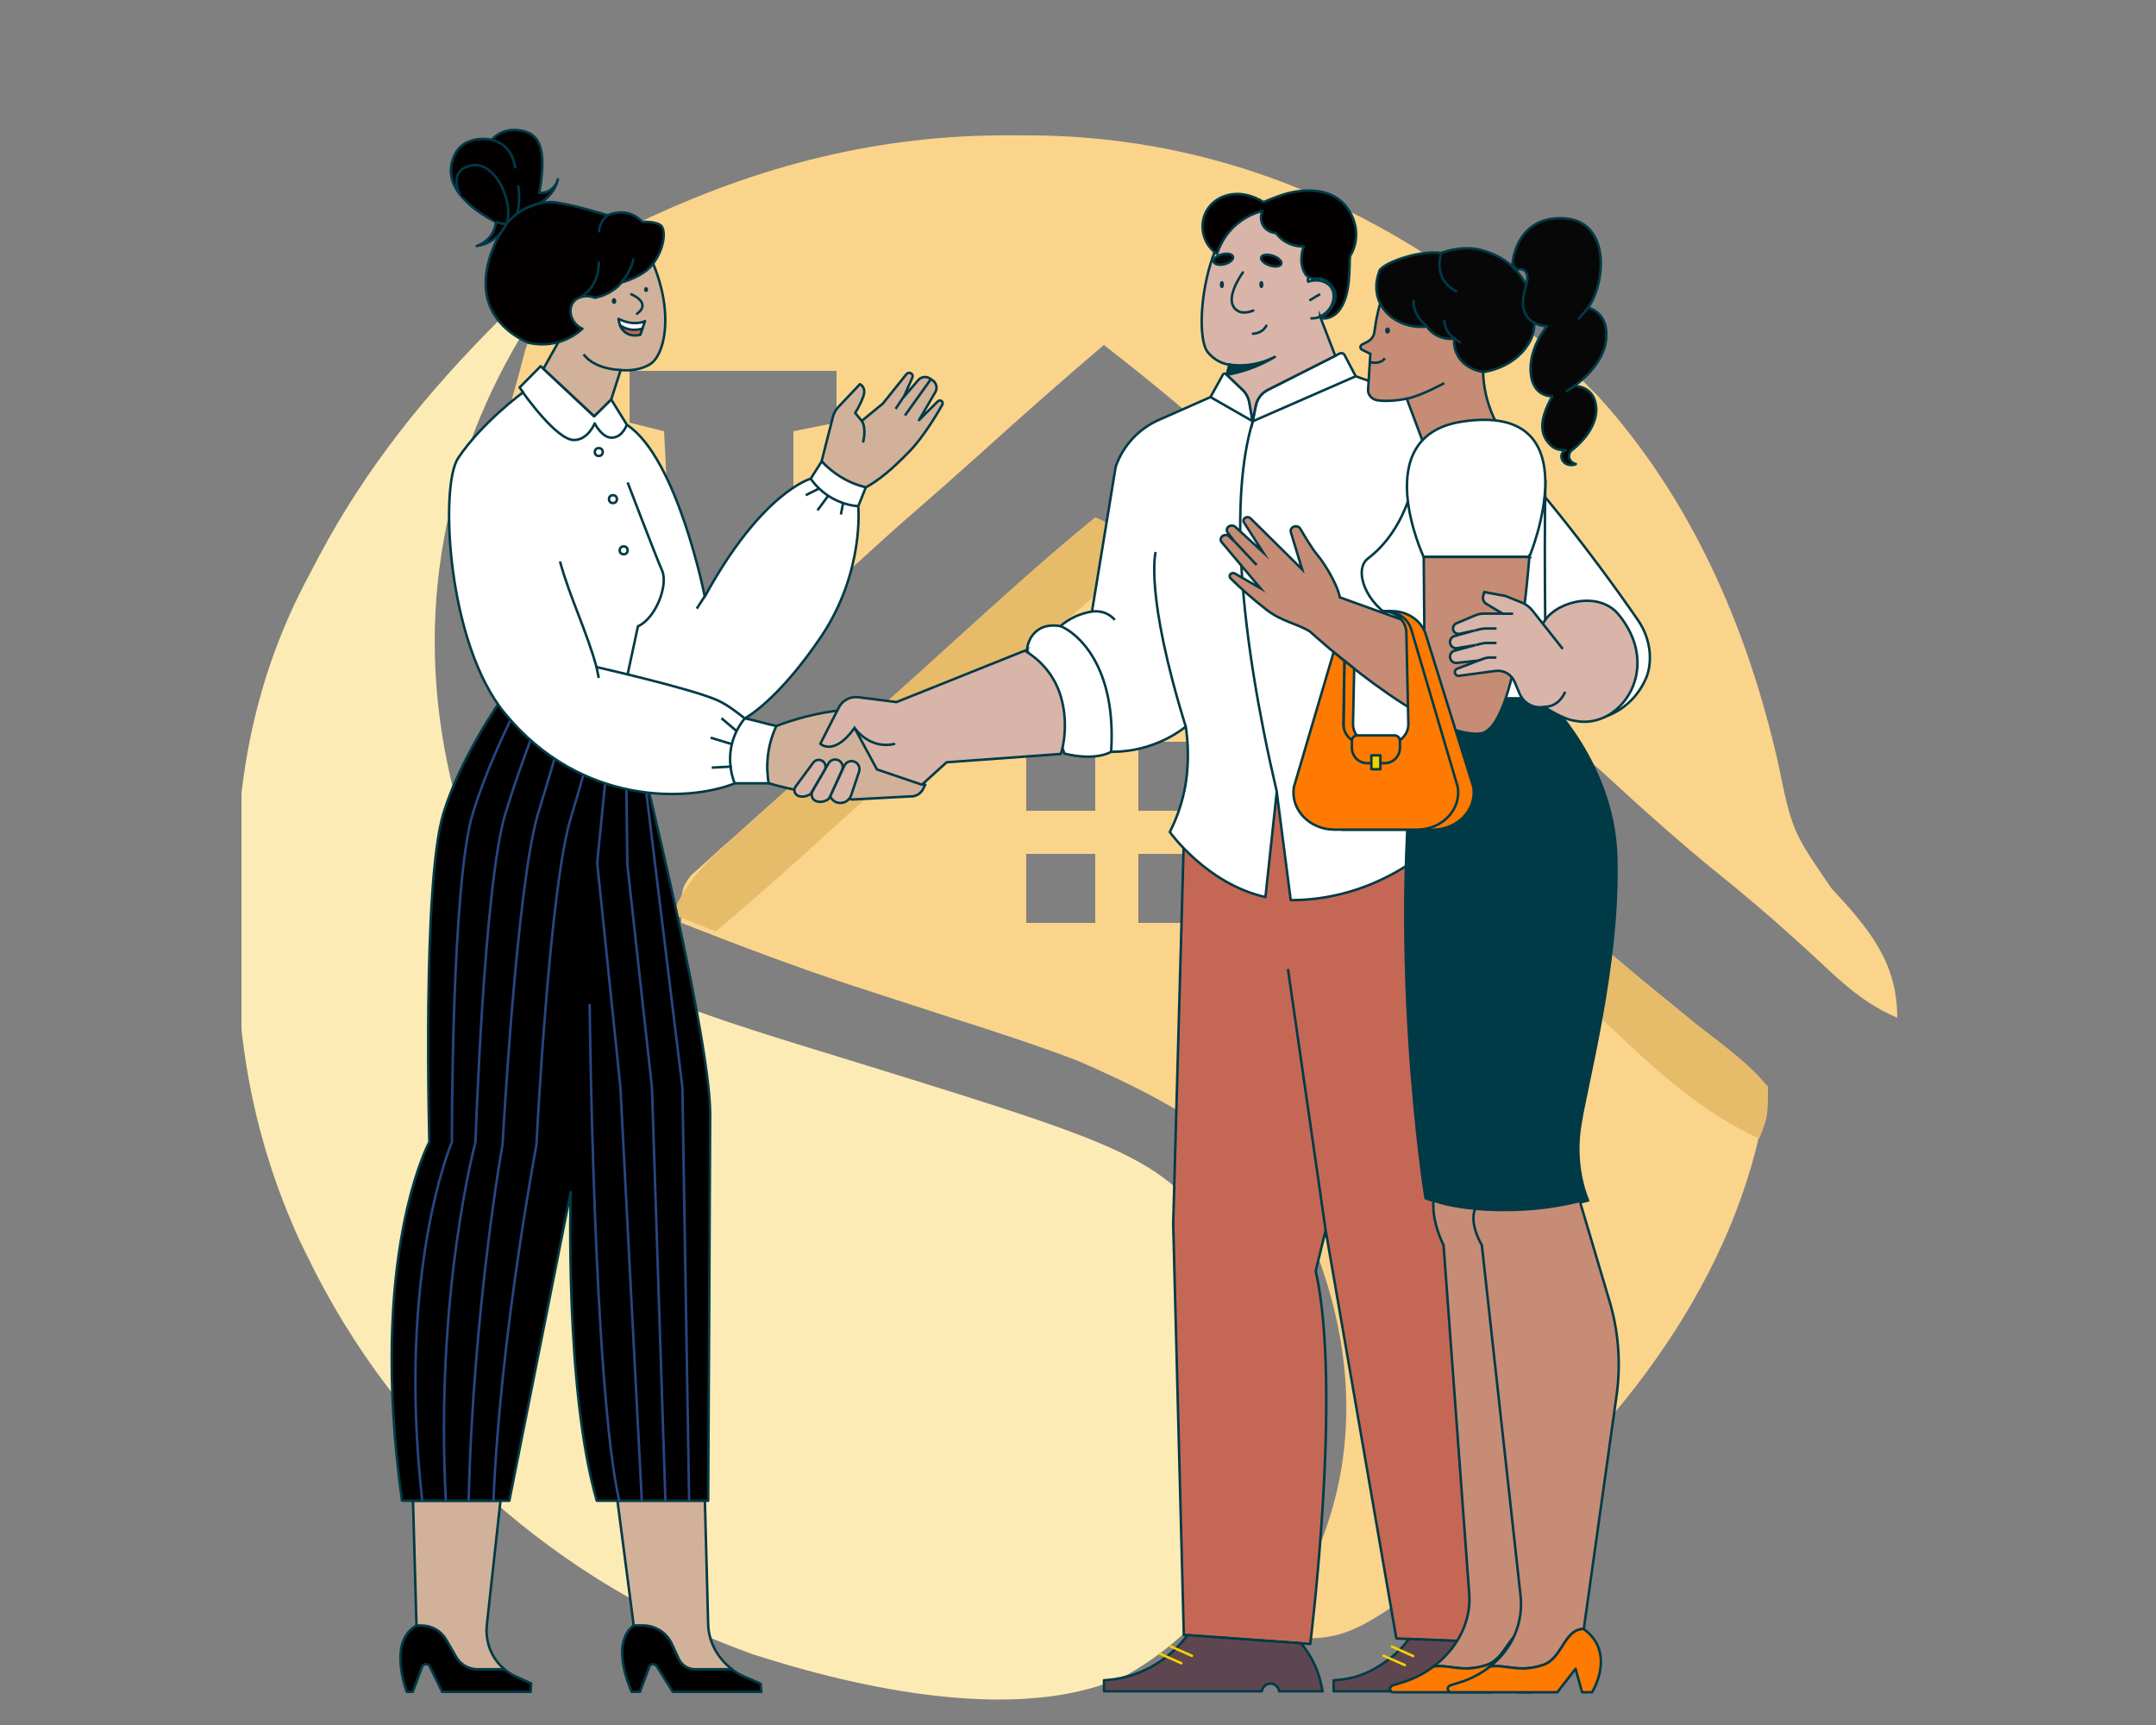 <svg xmlns="http://www.w3.org/2000/svg" id="a" x="0px" y="0px" width="250" height="200" viewBox="0 0 250 200">

<rect x="0" y="0" width="250" height="200" fill="#808080" stroke="none"/>

<svg xmlns="http://www.w3.org/2000/svg" id="b" x="28px" y="10px">
<g id="b">	
<path d="M0 0 C0.99 0.33 1.98 0.66 3 1 C2.529 1.799 2.059 2.598 1.574 3.422 C-7.704 19.789 -10.038 37.953 -4.969 56.305 C-1.432 66.144 5.341 72.419 14.625 77 C23.205 80.735 32.173 83.35 41.104 86.104 C77.418 97.334 77.418 97.334 86.668 111.566 C90.786 119.491 91.285 127.285 89.336 135.953 C86.377 145.163 81.21 152.279 72.797 157.125 C60.568 163.08 41.427 158.727 29.234 154.781 C6.745 146.733 -11.99 130.128 -22.375 108.625 C-22.685 107.991 -22.994 107.356 -23.313 106.703 C-28.55 95.172 -30.68 83.617 -30.521 71.021 C-30.5 68.999 -30.521 66.982 -30.547 64.961 C-30.575 52.469 -28.095 40.687 -22.125 29.625 C-21.775 28.956 -21.425 28.286 -21.064 27.597 C-15.457 17.037 -8.436 8.436 0 0 Z " fill="#FDEBB5" transform="translate(30,27)"/>
<path d="M0 0 C3.68 1.562 6.165 3.836 9.062 6.562 C12.775 10.015 16.548 13.319 20.5 16.5 C25.256 20.337 29.755 24.394 34.25 28.531 C36.937 30.944 39.69 33.233 42.5 35.5 C46.285 38.553 49.922 41.707 53.5 45 C58.001 49.142 62.648 53.041 67.406 56.883 C71.018 59.831 74.519 62.898 78 66 C75.441 86.151 62.243 104.179 47 117 C29.876 130 29.876 130 22 130 C23.179 126.265 24.548 122.67 26.062 119.062 C30.355 108.388 29.887 97.207 26.105 86.457 C20.716 74.173 9.811 68.134 -2 63 C-6.906 61.136 -11.871 59.517 -16.875 57.938 C-19.502 57.09 -22.126 56.234 -24.75 55.379 C-25.995 54.974 -27.24 54.57 -28.523 54.153 C-35.094 51.974 -41.558 49.532 -48 47 C-48 43 -48 43 -46.842 41.464 C-46.306 40.984 -45.771 40.505 -45.219 40.012 C-44.628 39.474 -44.037 38.936 -43.429 38.382 C-42.792 37.823 -42.156 37.264 -41.5 36.688 C-40.856 36.106 -40.212 35.525 -39.548 34.927 C-37.709 33.273 -35.857 31.634 -34 30 C-33.221 29.31 -32.443 28.621 -31.641 27.91 C-30.403 26.823 -29.161 25.741 -27.914 24.664 C-22.993 20.386 -18.184 15.978 -13.352 11.602 C-8.971 7.642 -4.576 3.733 0 0 Z M-8 26 C-8 28.64 -8 31.28 -8 34 C-5.36 34 -2.72 34 0 34 C0 31.36 0 28.72 0 26 C-2.64 26 -5.28 26 -8 26 Z M5 26 C5 28.64 5 31.28 5 34 C7.64 34 10.28 34 13 34 C13 31.36 13 28.72 13 26 C10.36 26 7.72 26 5 26 Z M-8 39 C-8 41.64 -8 44.28 -8 47 C-5.36 47 -2.72 47 0 47 C0 44.36 0 41.72 0 39 C-2.64 39 -5.28 39 -8 39 Z M5 39 C5 41.64 5 44.28 5 47 C7.64 47 10.28 47 13 47 C13 44.36 13 41.72 13 39 C10.36 39 7.72 39 5 39 Z " fill="#FAD48B" transform="translate(99,50)"/>
<path d="M0 0 C1.004 0.005 2.008 0.01 3.042 0.015 C28.751 0.419 50.308 12.158 68.016 30.266 C78.823 42.164 85.287 57.085 88.828 72.586 C90.501 80.67 90.501 80.67 95.062 87.312 C99.319 91.898 102.688 95.804 102.688 102.312 C99.008 100.75 96.522 98.477 93.625 95.75 C89.913 92.298 86.139 88.993 82.188 85.812 C77.43 81.974 72.93 77.916 68.434 73.777 C65.769 71.385 63.039 69.12 60.25 66.875 C55.715 63.217 51.432 59.366 47.17 55.401 C43.061 51.6 38.768 48.072 34.406 44.562 C31.561 42.208 28.841 39.752 26.125 37.25 C21.167 32.685 16.009 28.445 10.688 24.312 C5.767 28.484 0.955 32.759 -3.832 37.082 C-6.652 39.618 -9.497 42.123 -12.363 44.605 C-13.751 45.82 -15.121 47.054 -16.48 48.301 C-17.188 48.944 -17.896 49.587 -18.625 50.25 C-19.261 50.837 -19.896 51.423 -20.551 52.027 C-22.312 53.312 -22.312 53.312 -25.312 53.312 C-25.312 47.042 -25.312 40.773 -25.312 34.312 C-22.837 33.818 -22.837 33.818 -20.312 33.312 C-20.312 31.332 -20.312 29.352 -20.312 27.312 C-28.233 27.312 -36.153 27.312 -44.312 27.312 C-44.312 29.293 -44.312 31.273 -44.312 33.312 C-42.992 33.642 -41.672 33.972 -40.312 34.312 C-40.038 39.113 -39.84 43.91 -39.708 48.717 C-39.653 50.347 -39.579 51.976 -39.483 53.604 C-38.664 67.882 -38.664 67.882 -42.81 72.677 C-45.416 75.218 -48.261 77.327 -51.312 79.312 C-54.312 78.312 -54.312 78.312 -55.629 76.344 C-63.535 60.283 -62.176 45.107 -57.312 28.312 C-57.008 27.169 -56.704 26.026 -56.391 24.848 C-53.898 17.244 -50.085 13.855 -43.117 10.062 C-29.31 3.483 -15.336 -0.09 0 0 Z " fill="#FAD48B" transform="translate(89.312,5.688)"/>
<path d="M0 0 C3.68 1.562 6.165 3.836 9.062 6.562 C12.775 10.015 16.548 13.319 20.5 16.5 C25.256 20.337 29.755 24.394 34.25 28.531 C36.937 30.944 39.69 33.233 42.5 35.5 C46.285 38.553 49.922 41.707 53.5 45 C57.142 48.351 60.846 51.567 64.688 54.688 C65.583 55.42 66.479 56.152 67.402 56.906 C69.085 58.262 70.785 59.597 72.504 60.906 C74.538 62.519 76.367 63.982 78 66 C78 69.438 78 69.438 77 72 C68.4 68.158 61.332 60.46 54.485 54.09 C50.374 50.287 46.078 46.758 41.715 43.246 C37.934 40.118 34.355 36.787 30.746 33.465 C27.217 30.297 23.536 27.344 19.84 24.375 C16.134 21.276 12.615 17.992 9.147 14.629 C6.276 11.913 3.775 10.201 0 9 C-5.239 13.551 -10.415 18.167 -15.566 22.816 C-17.675 24.708 -19.799 26.579 -21.938 28.438 C-25.188 31.267 -28.379 34.157 -31.562 37.062 C-35.646 40.788 -39.777 44.434 -44 48 C-45.65 47.34 -47.3 46.68 -49 46 C-47.395 41.744 -44.178 39.141 -40.875 36.188 C-40.287 35.653 -39.699 35.119 -39.093 34.569 C-35.414 31.238 -31.701 27.947 -27.949 24.699 C-23.022 20.404 -18.197 15.989 -13.352 11.602 C-8.971 7.642 -4.576 3.733 0 0 Z " fill="#E6BC6B" transform="translate(99,50)"/>
</g>
</svg>
<svg xmlns="http://www.w3.org/2000/svg" id="d" x="0px" y="-30px" width="300" height="230" viewBox="0 0 250 200">	
<g id="d">
<path d="M48.12,195.82l-.04.84h-8.93l-1.25-2.56c-.15-.31-.6-.3-.77.03l-.95,2.53h-.6s-1.96-5.08.99-6.69h.49c1.04,0,1.98.53,2.49,1.41l1.04,1.79c.44.76,1.25,1.21,2.15,1.21h2.68c.34.28.72.53,1.14.72l1.57.72Z" fill="#000" stroke="#003a47" stroke-linejoin="round" stroke-width=".25">
</path>
<path d="M45.41,194.38h-2.68c-.9,0-1.71-.46-2.15-1.21l-1.04-1.79c-.51-.88-1.45-1.41-2.49-1.41h-.49l-.35-12.59h8.82l-1.37,12.49c-.2,1.76.48,3.43,1.76,4.5Z" fill="#d1b199" stroke="#003a47" stroke-linejoin="round" stroke-width=".25">
</path>
<path d="M71.34,196.66h-8.93l-1.61-2.56c-.2-.31-.65-.3-.77.03l-.94,2.53h-.83s-2.28-4.83.2-6.69h.92c1.26,0,2.4.73,2.93,1.87l.7,1.51c.3.63.93,1.04,1.63,1.04h3.72c.38.28.79.53,1.23.72l1.67.72.07.84Z" fill="#000" stroke="#003a47" stroke-linejoin="round" stroke-width=".25">
</path>
<path d="M68.36,194.38h-3.72c-.7,0-1.33-.4-1.63-1.04l-.7-1.51c-.53-1.14-1.67-1.87-2.93-1.87h-.92l-1.64-12.59h8.82l.33,12.49c.05,1.76.96,3.43,2.39,4.5Z" fill="#d1b199" stroke="#003a47" stroke-linejoin="round" stroke-width=".25">
</path>
<path d="M44.77,97.13s-3.81,5.49-5.48,10.92c-2.17,7.02-1.43,33.17-1.43,33.17,0,0-6.2,11.37-2.76,36.17h10.82l6.19-31.12s-.61,19.89,2.63,31.12h11.23s.2-35.43.2-38.95c0-8.61-8.32-41.31-8.32-41.31h-13.08Z" fill="#000" stroke="#003a47" stroke-linejoin="round" stroke-width=".25">
</path>
<path d="M46.82,97.13s-2.9,5.49-4.57,10.92c-2.17,7.02-2.12,33.17-2.12,33.17,0,0-5.59,13.03-2.99,36.17" fill="none" stroke="#284682" stroke-linejoin="round" stroke-width=".25">
</path>
<path d="M49.43,97.13s-2.22,5.49-3.89,10.92c-2.17,7.02-3.03,33.17-3.03,33.17,0,0-4.1,15.2-2.99,36.17" fill="none" stroke="#284682" stroke-linejoin="round" stroke-width=".25">
</path>
<path d="M52.05,97.13s-1.54,5.49-3.21,10.92c-2.17,7.02-3.6,33.4-3.6,33.4,0,0-2.96,16.5-3.42,35.94" fill="none" stroke="#284682" stroke-linejoin="round" stroke-width=".25">
</path>
<path d="M55.23,97.13s-1.42,5.95-3.1,11.38c-2.17,7.02-3.48,33.05-3.48,33.05,0,0-3.64,19.15-4.33,35.83" fill="none" stroke="#284682" stroke-linejoin="round" stroke-width=".25">
</path>
<path d="M54.02,127.32s.39,38.6,2.98,50.07" fill="none" stroke="#284682" stroke-linejoin="round" stroke-width=".25">
</path>
<polyline points="64.05 177.39 63.37 135.7 58.65 97.13" fill="none" stroke="#284682" stroke-linejoin="round" stroke-width=".25">
</polyline>
<polyline points="61.66 177.39 60.3 135.7 57.82 113.25 57.62 97.13" fill="none" stroke="#284682" stroke-linejoin="round" stroke-width=".25">
</polyline>
<polyline points="59.28 177.39 57.12 135.7 54.78 113.07 56.37 97.13" fill="none" stroke="#284682" stroke-linejoin="round" stroke-width=".25">
</polyline>
<path d="M72.86,99.28c-1.07-.21-2.12-.56-3.19-.77,0,0,3.28-1.7,7.69-8.24,4.4-6.54,3.74-13.14,3.74-13.14l.77-1.92c-.66-.19-1.52-.51-2.43-1.06-.87-.52-1.54-1.08-2.02-1.55l-1.11,1.75s-4.92,1.33-10.68,11.89c0,0-2.75-13.97-7.85-17.32l-1.59-2.56-1.72,1.7-5.39-5.05-2.12,2.14.35.49s-4.18,3.06-6.56,6.65c-1.85,2.79-1.13,18.6,4.71,25.71,7.73,9.41,18.59,8.9,23.21,7.06h3.44c-.12-.72-.22-1.78-.04-3.03.17-1.17.52-2.1.82-2.74Z" fill="#fff" stroke="#003a47" stroke-linejoin="round" stroke-width=".25">
</path>
<path d="M57.85,74.73s2.83,7.42,3.47,8.87c.65,1.45-.62,4.82-2.43,5.63l-1.04,4.84" fill="none" stroke="#003a47" stroke-linejoin="round" stroke-width=".25">
</path>
<line x1="65.61" y1="86.23" x2="64.82" y2="87.45" fill="none" stroke="#003a47" stroke-linejoin="round" stroke-width=".25">
</line>
<path d="M47.28,65.63s3.38,4.84,5.17,4.82c1.41-.01,2.08-1.68,2.08-1.68,0,0,.76,1.54,1.81,1.44s1.42-1.3,1.42-1.3" fill="none" stroke="#003a47" stroke-linejoin="round" stroke-width=".25">
</path>
<line x1="68.36" y1="103.37" x2="66.33" y2="103.48" fill="none" stroke="#003a47" stroke-linejoin="round" stroke-width=".25">
</line>
<line x1="68.36" y1="101.11" x2="66.22" y2="100.46" fill="none" stroke="#003a47" stroke-linejoin="round" stroke-width=".25">
</line>
<line x1="68.81" y1="99.77" x2="67.31" y2="98.5" fill="none" stroke="#003a47" stroke-linejoin="round" stroke-width=".25">
</line>
<line x1="54.71" y1="93.33" x2="54.94" y2="94.44" fill="none" stroke="#003a47" stroke-linejoin="round" stroke-width=".25">
</line>
<path d="M68.64,105.05c-.23-.58-.72-2.1-.28-3.94.3-1.25.92-2.13,1.3-2.6-.86-.65-1.77-1.41-2.91-1.89-2.83-1.19-12.04-3.28-12.04-3.28-.96-3.55-2.72-7.1-3.68-10.65" fill="none" stroke="#003a47" stroke-linejoin="round" stroke-width=".25">
</path>
<path d="M76.3,74.34c.32.46.89,1.14,1.77,1.73,1.22.8,2.4,1,3.02,1.05" fill="none" stroke="#003a47" stroke-linejoin="round" stroke-width=".25">
</path>
<line x1="77.15" y1="75.34" x2="75.81" y2="76.01" fill="none" stroke="#003a47" stroke-linejoin="round" stroke-width=".25">
</line>
<line x1="78.07" y1="76.07" x2="76.99" y2="77.54" fill="none" stroke="#003a47" stroke-linejoin="round" stroke-width=".25">
</line>
<line x1="79.58" y1="76.8" x2="79.35" y2="77.96" fill="none" stroke="#003a47" stroke-linejoin="round" stroke-width=".25">
</line>
<circle cx="54.94" cy="71.66" r=".4" fill="none" stroke="#003a47" stroke-linejoin="round" stroke-width=".25">
</circle>
<circle cx="56.37" cy="76.41" r=".4" fill="none" stroke="#003a47" stroke-linejoin="round" stroke-width=".25">
</circle>
<circle cx="57.45" cy="81.57" r=".4" fill="none" stroke="#003a47" stroke-linejoin="round" stroke-width=".25">
</circle>
<path d="M86.53,106.37l-5.98.32c-2.65-.28-6.62-1.06-8.48-1.64-.12-.69-.2-1.66-.07-2.81.15-1.27.53-2.28.84-2.96.9-.34,1.92-.67,3.05-.96,1.26-.32,2.42-.51,3.46-.63l1.72,1.79,2.26,4.18,4.53,1.54-.21.42c-.22.44-.65.73-1.14.76Z" fill="#d1b199" stroke="#003a47" stroke-linejoin="round" stroke-width=".25">
</path>
<path d="M77.41,72.59l1.12-4.4c.09-.4.28-.76.56-1.06l2.18-2.31s.69.28.33,1.27c-.37.99-.81,1.63-.81,1.63l.67.8,2.13-1.75,2.38-2.97c.1-.12.26-.16.41-.1.18.08.26.28.18.46l-.88,1.97,1.48-1.73c.29-.33.78-.4,1.15-.16l.29.19c.39.26.51.77.28,1.18l-1.65,2.83,1.9-1.89c.09-.09.23-.11.34-.05.14.08.19.25.11.39-.44.78-1.86,3.19-3.24,4.63-1.81,1.87-3.1,2.94-4.46,3.7-.75-.18-1.83-.54-2.94-1.31-.64-.44-1.13-.9-1.5-1.3Z" fill="#d1b199" stroke="#003a47" stroke-linejoin="round" stroke-width=".25">
</path>
<line x1="88.43" y1="64.31" x2="85.81" y2="67.98" fill="#d1b199" stroke="#003a47" stroke-linejoin="round" stroke-width=".25">
</line>
<path d="M81.46,68.51c.51.84.12,2.19.12,2.19" fill="#d1b199" stroke="#003a47" stroke-linejoin="round" stroke-width=".25">
</path>
<line x1="85.67" y1="66.11" x2="84.87" y2="67.31" fill="#d1b199" stroke="#003a47" stroke-linejoin="round" stroke-width=".25">
</line>
<path d="M49.35,63.28l1.87-3.33c-.21,0-.82-.02-1.4-.45-.46-.33-.67-.74-.76-.94.07-.01.26-.05.43-.22.11-.12.16-.24.19-.31.32-.08.87-.25,1.42-.69.78-.63,1.07-1.42,1.17-1.75.23.02.76.05,1.31-.26.96-.53,1.13-1.61,1.15-1.74.57.57,1.41.77,2.16.51.7-.24,1.22-.85,1.37-1.59.18.09.56.27,1.07.26.49,0,.85-.17,1.03-.26,2.25,5.35,1.16,9.44-.25,10.3-1.35.82-2.96.58-2.96.58l-.95,2.96-1.72,1.7-5.1-4.77Z" fill="#d1b199" stroke="#003a47" stroke-linejoin="round" stroke-width=".25">
</path>
<path d="M58.22,55.76s2.09.83.58,1.96" fill="none" stroke="#003a47" stroke-linecap="round" stroke-linejoin="round" stroke-width=".25">
</path>
<path d="M59.6,58.47s-1.11.56-2.67-.24c0,0,.11,2,2.2,1.59l.47-1.36Z" fill="#fff" stroke="#003a47" stroke-linejoin="round" stroke-width=".25">
</path>
<path d="M57.12,63.39c-2.86-.15-3.7-1.58-3.7-1.58" fill="none" stroke="#003a47" stroke-linejoin="round" stroke-width=".25">
</path>
<ellipse cx="56.48" cy="56.44" rx=".23" ry=".29" fill="#003a47" stroke-width="0">
</ellipse>
<ellipse cx="59.71" cy="55.28" rx=".2" ry=".25" fill="#003a47" stroke-width="0">
</ellipse>
<path d="M59.34,59.21c-.24.08-.74.2-1.35.07-.42-.09-.72-.27-.91-.4.06.14.24.53.67.8.62.38,1.27.18,1.37.15.07-.2.14-.41.21-.61Z" fill="#c46855" stroke="#003a47" stroke-linejoin="round" stroke-width=".25">
</path>
<path d="M53.29,59.23c-.4.37-1.18.98-2.35,1.33-1.4.41-2.59.2-3.13.07-.4-.19-3.74-1.58-4.21-5.06-.47-3.55,1.95-6.93,2.36-7.33.82-.81,2.31-1.78,4.16-1.78,1.34,0,5.72,1.33,5.72,1.33,0,0,1.99-.96,3.48.67,0,0,1.55-.09,1.96.45.41.54.27,2.34-.97,3.89-.98,1.23-3.09,1.77-3.09,1.77,0,0-.8,1.16-2.69,1.54-.86-.36-1.8-.1-2.2.49-.52.76-.2,2.1.95,2.63Z" fill="#020000" stroke="#003a47" stroke-linejoin="round" stroke-width=".25">
</path>
<path d="M48.95,46.59c.32-.18.91-.56,1.37-1.26.29-.44.43-.87.5-1.17-.03.13-.22.78-.87,1.15-.42.24-.83.23-1.01.22.61-3.61.41-5.71-1.53-6.21-2.2-.56-3.25.86-3.25.86,0,0-3.47-.83-4.08,2.56-.61,3.39,4.5,5.73,4.5,5.73-.03.27-.11.67-.34,1.09-.5.9-1.35,1.24-1.61,1.33.36-.05,1.16-.22,1.92-.85.59-.48.9-1.03,1.05-1.35.29-.36.76-.87,1.45-1.31.74-.47,1.43-.69,1.9-.8Z" fill="#020000" stroke="#003a47" stroke-linejoin="round" stroke-width=".25">
</path>
<path d="M57.24,54.56c1.04-1.3,1.22-2.41,1.22-2.41" fill="#020000" stroke="#003a47" stroke-linejoin="round" stroke-width=".25">
</path>
<path d="M55.86,47.78c-.99.76-.88,1.73-.88,1.73" fill="#020000" stroke="#003a47" stroke-linejoin="round" stroke-width=".25">
</path>
<path d="M44.17,40.18c1.46.4,2.12,1.44,2.37,2.88" fill="#020000" stroke="#003a47" stroke-linejoin="round" stroke-width=".25">
</path>
<path d="M46.69,47.63s.43-1.18.11-2.86" fill="#020000" stroke="#003a47" stroke-linejoin="round" stroke-width=".25">
</path>
<path d="M54.95,52.45c0,1.05-.3,2.76-1.96,3.64" fill="#020000" stroke="#003a47" stroke-linejoin="round" stroke-width=".25">
</path>
<path d="M44.59,48.47c.49.17,1.01.22,1.01.22.94-1.9-1.23-7.26-4.23-5.67-1.29.68-.62,2.42-.39,2.71" fill="#020000" stroke="#003a47" stroke-linejoin="round" stroke-width=".25">
</path>
</g>
<g id="e">
<g id="f">
<path d="M112.86,149.49l1.07,41.43,12.75.91s3.23-25.68.55-37.61l1-4.1,7.13,41.15,12.74.59s.26-29.35-4.75-38.45l-5.74-47.68h-23.54l-1.21,43.77Z" fill="#c46855" stroke="#003a47" stroke-linejoin="round" stroke-width=".25">
</path>
<line x1="128.23" y1="150.12" x2="124.43" y2="123.79" fill="none" stroke="#003a47" stroke-linejoin="round" stroke-width=".25">
</line>
<path d="M98.13,91.6c0-.14.09-1.31,1.13-2.02.49-.34,1.21-.54,2.23-.37.36-.31.89-.7,1.6-1.01.61-.26,1.16-.39,1.58-.46.8-4.86,1.59-9.73,2.39-14.59.73-2.11,2.3-3.82,4.34-4.72l5.22-2.31,1.25-2.26c.07-.12.23-.15.33-.05l1.66,1.58c.35.34.59.78.68,1.26l.34,1.92.31-1.57c.14-.69.58-1.28,1.21-1.6l7.24-3.67c.18-.09.41-.02.5.16l1.12,2.13,10.41,3.7c1.53.55,2.86,1.56,3.78,2.91,3.46,3.56,9.17,10.59,14.26,17.96,1.47,2.12,1.44,4.52.79,5.95-1.62,3.66-5.77,5.09-8.83,3.56l-11.63-11.65c-.44.14-.88.28-1.31.41l-.92,10.22,2.13,13.46s-5.77,6.3-15.23,6.3l-1.41-10.92-1.14,10.61c-5.94-1.34-9.64-6.56-9.64-6.56.52-1.03,1.1-2.43,1.46-4.14.54-2.55.37-5.06.15-6.48-.72.55-1.78,1.24-3.18,1.76-1.76.66-3.33.78-4.35.77,0,0-1.5.98-4.71.18l-3.76-10.49Z" fill="#fff" stroke="#003a47" stroke-linejoin="round" stroke-width=".25">
</path>
<path d="M111.09,81.74s-1.14,4.13,3.04,17.62" fill="none" stroke="#003a47" stroke-linejoin="round" stroke-width=".25">
</path>
<path d="M101.49,89.21c1.61.64,5.69,3.92,5.11,12.7" fill="none" stroke="#003a47" stroke-linejoin="round" stroke-width=".25">
</path>
<path d="M120.88,68.56c-2.33,7.73-1.39,21.03,2.43,37.37" fill="none" stroke="#003a47" stroke-linejoin="round" stroke-width=".25">
</path>
<path d="M104.67,87.74c1.55-.19,2.3.85,2.3.85" fill="none" stroke="#003a47" stroke-linejoin="round" stroke-width=".25">
</path>
<polyline points="131.26 64.02 120.88 68.56 116.62 66.12" fill="none" stroke="#003a47" stroke-linejoin="round" stroke-width=".25">
</polyline>
<path d="M97.91,91.68l-12.95,5.19-3.86-.49c-.8-.1-1.58.31-1.95,1.03l-1.87,3.66s1.34,1.33,3.45-1.59l2.26,4.18,4.53,1.54,2.49-2.26,11.51-.84c.23-.53.88-3.37-.13-6.22-.93-2.62-2.95-3.87-3.49-4.19Z" fill="#d8b4a9" stroke="#003a47" stroke-miterlimit="10" stroke-width=".25">
</path>
<path d="M76.48,105.83l1.63-2.79c.16-.28.48-.42.8-.37h0c.49.09.76.61.56,1.06l-1.19,2.66c-.05.12-.13.22-.23.29-.4.27-.89.33-1.27.14,0,0,0,0,0,0-.36-.18-.48-.64-.28-.99Z" fill="#d8b4a9" stroke="#003a47" stroke-miterlimit="10" stroke-width=".25">
</path>
<path d="M76.29,106.15l1.42-2.43c.21-.36.06-.81-.32-.97h0c-.29-.12-.63-.03-.82.22l-1.78,2.41c-.23.31-.13.75.21.92,0,0,0,0,0,0,.62.29,1.24-.13,1.27-.15Z" fill="#d8b4a9" stroke="#003a47" stroke-miterlimit="10" stroke-width=".25">
</path>
<path d="M78.27,106.4l1.43-3.11c.15-.32.48-.5.83-.46h0c.5.06.81.57.66,1.04l-.78,2.34c-.15.46-.56.81-1.05.83-.15,0-.3-.01-.44-.06-.4-.15-.59-.49-.64-.59Z" fill="#d8b4a9" stroke="#003a47" stroke-miterlimit="10" stroke-width=".25">
</path>
<path d="M80.73,99.48s1.52,2.24,4.09,1.59" fill="none" stroke="#003a47" stroke-linejoin="round" stroke-width=".25">
</path>
<path d="M127.67,57.99l1.53,3.97-6.8,3.43c-.63.32-1.08.91-1.22,1.6l-.31,1.57-.34-1.92c-.09-.48-.32-.92-.68-1.26l-1.58-1.5.27-1.03s-1.19-.05-2.18-1.24c-1.54-1.83-.24-12.76,3.97-14.05,1.68-.93,3.33-.45,4.03-.01,1.28.8,1.84.24,2.07,1.56.46.87.22,2.2.7,3.21.42.88-.93,1.61-.66,2.16.93-.31,1.9-.04,2.32.58.56.82.2,2.32-1.12,2.94Z" fill="#d8b4a9" stroke="#003a47" stroke-miterlimit="10" stroke-width=".25">
</path>
<line x1="127.67" y1="55.74" x2="126.59" y2="56.38" fill="none" stroke="#003a47" stroke-linejoin="round" stroke-width=".25">
</line>
<path d="M127.67,57.99c-.33.23-.97.19-.97.19" fill="none" stroke="#003a47" stroke-linejoin="round" stroke-width=".25">
</path>
<path d="M118.54,62.85l-.27,1.03c.65-.12,1.4-.3,2.21-.58,1.06-.37,1.94-.82,2.63-1.23-.62.31-1.59.7-2.82.82-.67.06-1.27.03-1.75-.04Z" fill="#003a47" stroke="#003a47" stroke-linejoin="round" stroke-width=".25">
</path>
<path d="M127.79,54.15c.15,0,3.08,1.36.11,4,.2.12,1,0,1.56-.62,1.42-1.59,1.1-4.74,1.23-5.62,1.21-2,.45-4.21-.72-5.37-1.94-1.92-5.17-1.11-6-.84-.83.26-2.01.77-2.01.77,0,0-2.22-1.58-4.44-.38-2.22,1.2-2.23,4.25-.24,5.58.18-.56.59-1.59,1.53-2.56,1.16-1.19,2.47-1.61,3.06-1.76-.03.06-.35.75.04,1.44.42.75,1.27.79,1.31.79.18.25.6.74,1.32,1.06.63.28,1.19.3,1.49.29-.07.19-.58,1.52.12,2.73.42.72,1.5.47,1.65.48Z" fill="#020000" stroke="#003a47" stroke-linejoin="round" stroke-width=".25">
</path>
<path d="M119.89,53.55s-2.21,2.98-.45,3.92c.59.31,1.49-.07,1.49-.07" fill="none" stroke="#003a47" stroke-linecap="round" stroke-linejoin="round" stroke-width=".25">
</path>
<path d="M120.9,59.73s.9.02,1.35-.8" fill="none" stroke="#003a47" stroke-linecap="round" stroke-linejoin="round" stroke-width=".25">
</path>
<ellipse cx="117.77" cy="54.78" rx=".21" ry=".36" fill="#003a47" stroke-width="0">
</ellipse>
<ellipse cx="121.75" cy="54.78" rx=".21" ry=".36" fill="#003a47" stroke-width="0">
</ellipse>
<ellipse cx="117.92" cy="52.23" rx="1" ry=".51" transform="translate(-9.32 31.16) rotate(-14.49)" fill="#0a0909" stroke="#003a47" stroke-linejoin="round" stroke-width=".25">
</ellipse>
<ellipse cx="122.75" cy="52.36" rx=".51" ry="1.06" transform="translate(34.65 152.6) rotate(-71.79)" fill="#020000" stroke="#003a47" stroke-linejoin="round" stroke-width=".25">
</ellipse>
<path d="M127.93,196.6h-4.39c-.06-.44-.42-.77-.87-.77s-.81.34-.87.77h-15.92v-1.11c1.13-.06,3.41-.35,5.69-1.92,1.29-.88,2.17-1.86,2.72-2.63,3.83.28,7.64.54,11.46.82.42.51.96,1.25,1.4,2.23.45,1.01.66,1.94.76,2.61Z" fill="#5e4650" stroke="#003a47" stroke-linejoin="round" stroke-width=".25">
</path>
<line x1="114.75" y1="193.03" x2="112.61" y2="192.08" fill="none" stroke="#f2d300" stroke-linecap="round" stroke-miterlimit="10" stroke-width=".25">
</line>
<line x1="113.68" y1="193.77" x2="111.53" y2="192.82" fill="none" stroke="#f2d300" stroke-linecap="round" stroke-miterlimit="10" stroke-width=".25">
</line>
<path d="M149.77,196.6h-4.22c-.06-.44-.41-.77-.83-.77s-.78.34-.83.77h-14.85v-1.11c1.09-.06,2.94-.24,5.13-1.8,1.24-.88,1.91-1.6,2.45-2.37l11.1.44c.4.51.9,1.25,1.32,2.23.43,1.01.63,1.94.73,2.61Z" fill="#5e4650" stroke="#003a47" stroke-linejoin="round" stroke-width=".25">
</path>
<line x1="137.06" y1="193.05" x2="134.91" y2="192.09" fill="none" stroke="#f2d300" stroke-linecap="round" stroke-miterlimit="10" stroke-width=".25">
</line>
<line x1="136.21" y1="193.96" x2="134.07" y2="193.01" fill="none" stroke="#f2d300" stroke-linecap="round" stroke-miterlimit="10" stroke-width=".25">
</line>
</g>
<g id="g">
<path d="M144.11,63.58c.01.66.09,1.43.28,2.27.31,1.38.83,2.5,1.3,3.32-2.52.58-5.03,1.16-7.55,1.74l-1.73-4.63s-1.68.37-2.98.16c-.56-.09-.95-.56-.92-1.07l.23-3.61-.83-.41c-.23-.11-.23-.41,0-.53l.54-.28c.38-.2.64-.55.69-.95.15-1.12.53-3.42,1.23-4.3,0,.28.08,1.53,1.21,2.56,1.14,1.04,2.54,1.12,2.84,1.13.62.07,2.02.32,3.36,1.29,1.66,1.21,2.17,2.77,2.32,3.3Z" fill="#c68c75" stroke="#003a47" stroke-miterlimit="10" stroke-width=".25">
</path>
<path d="M136.42,66.28c1.41-.27,3.78-1.57,3.78-1.57" fill="none" stroke="#003a47" stroke-linejoin="round" stroke-width=".25">
</path>
<path d="M133.63,53.49c0-.69,3.71-2.22,6.25-1.9,0,0,2-.81,3.96-.31,2.67.68,4.05,2.25,4.92,4.12.71,1.53.68,3.86.17,4.9-1.44,2.94-4.81,3.29-4.81,3.29-.23-.03-1.49-.23-2.32-1.28-.69-.89-.63-1.82-.61-2.07-.26.03-.95.06-1.68-.3-.61-.3-.94-.73-1.07-.93-1.72.19-3.41-.49-4.36-1.76-1.26-1.7-.53-3.56-.45-3.74Z" fill="#070707" stroke="#003a47" stroke-linejoin="round" stroke-width=".25">
</path>
<path d="M153.45,72.88c-.55.24-1.18,0-1.37-.45-.16-.38-.09-.74.36-.96-.99.03-1.39-.34-1.71-.7-.79-.9-1.07-2.2.36-4.74,0,0-2.22.16-2.19-2.82.02-2.35,1.65-4.23,1.65-4.23,0,0-3.5,0-2.08-4.18.48-1.97-.96-1.53-.96-1.53l-.45-.53s.26-4.81,5.07-4.65c4.82.16,4.4,6.4,2.57,9.01,0,0,1.92.43,1.83,2.81,0,2.97-3.26,5.1-3.26,5.1,0,0,1.86-.1,2.2,1.85.43,2.5-2.33,4.55-2.33,4.55-.28.18-.42.5-.36.8.06.32.33.58.68.66Z" fill="#070707" stroke="#003a47" stroke-linejoin="round" stroke-width=".25">
</path>
<path d="M139.88,51.58c-.82,3,1.6,3.9,1.6,3.9" fill="none" stroke="#003a47" stroke-linejoin="round" stroke-width=".25">
</path>
<path d="M138.43,58.98c-1.6-1.34-1.32-2.68-1.32-2.68" fill="none" stroke="#003a47" stroke-linejoin="round" stroke-width=".25">
</path>
<path d="M141.88,60.63s-1.71-.69-1.68-2.31" fill="none" stroke="#003a47" stroke-linejoin="round" stroke-width=".25">
</path>
<line x1="154.7" y1="57.11" x2="153.7" y2="58.28" fill="none" stroke="#003a47" stroke-linejoin="round" stroke-width=".25">
</line>
<line x1="153.27" y1="65.02" x2="152.44" y2="65.57" fill="none" stroke="#003a47" stroke-linejoin="round" stroke-width=".25">
</line>
<ellipse cx="134.47" cy="59.41" rx=".25" ry=".31" fill="#003a47" stroke-width="0">
</ellipse>
<path d="M132.71,62.6s1.01.28,1.5-.39" fill="none" stroke="#003a47" stroke-linejoin="round" stroke-width=".25">
</path>
<path d="M137.75,96.47h12.65s6.82,6.47,7.13,15.85c.37,11.17-3.16,23.54-3.7,27.68s.87,7.12.87,7.12c0,0-9.14,2.53-16.4-.23,0,0-4.2-26.2-.55-50.43Z" fill="#003a47" stroke="#003a47" stroke-linejoin="round" stroke-width=".25">
</path>
<path d="M151.34,147.79l2.04,9.8c.65,2.93.69,5.98.11,9.02l-4.71,23.71c-2,0-2.3,2.98-4.32,3.63-2.47.8-3.66-.06-5.35.15,2.35-1.76,3.76-4.43,3.61-7.17l-2.6-35.31s-1.22-2.33-1.01-4.5c0,0,1.8.75,5.35.9,2.45.15,5.12,0,6.88-.23Z" fill="#c68c75" stroke="#003a47" stroke-miterlimit="10" stroke-width=".25">
</path>
<path d="M149,196.7h-1.38l-.02-2.37-2.6,2.37h-9.91c-.45,0-.5-.56-.07-.7l1.31-.41c1.03-.36,1.96-.87,2.79-1.49,1.69-.21,2.88.65,5.35-.15,2.02-.65,2.32-3.63,4.32-3.63,0,.01.01.02.02.03.13.21.86,1.4,1,2.96,0,.14,0,.27,0,.42-.03,1.35-.51,2.41-.82,2.97Z" fill="#ff7a00" stroke="#003a47" stroke-linejoin="round" stroke-width=".25">
</path>
<path d="M153.86,147.19l3.09,10.4c.82,2.93,1.04,5.98.64,9.02l-3.33,23.71c-2,0-2.13,2.98-4.11,3.63-2.43.8-3.66-.06-5.34.15,2.25-1.76,3.38-4.43,3.07-7.17l-3.9-35.31s-1.3-2.11-.68-3.66c1.4.12,3.16.17,4.98.06,2.25-.13,3.97-.46,5.57-.84Z" fill="#c68c75" stroke="#003a47" stroke-miterlimit="10" stroke-width=".25">
</path>
<path d="M155.09,196.7h-1l-.66-2.37-1.84,2.37h-10.66c-.45,0-.53-.56-.11-.7l1.29-.41c1.01-.36,1.91-.87,2.7-1.49,1.68-.21,2.92.65,5.34-.15,1.98-.65,2.11-3.63,4.11-3.63,0,.01.02.02.02.03.56.4.9.83,1.12,1.17,1.4,2.22-.12,4.87-.31,5.18Z" fill="#ff7a00" stroke="#003a47" stroke-linejoin="round" stroke-width=".25">
</path>
<path d="M150.48,96.47s-.26-13.25-.09-21.9l-13.3.05s-.79,4.89-4.59,7.77c-1.46,1.11-.33,4.58,2.88,6.23l2.45,7.87h12.65Z" fill="#fff" stroke="#003a47" stroke-linejoin="round" stroke-width=".25">
</path>
<path d="M138.11,82.23s-5.68-12.16,3.84-13.63c13.39-2.07,6.82,13.63,6.82,13.63h-10.66Z" fill="#fff" stroke="#003a47" stroke-linejoin="round" stroke-width=".25">
</path>
<path d="M148.77,82.23s-1.19,17.42-4.97,17.81c-5.34.56-17.17-10.3-17.17-10.3-1.35-.81-2.82-.99-4.35-2.17-1.4-1.09-2.6-2.16-3.63-3.17-.12-.12-.13-.3-.03-.42.12-.13.34-.16.5-.05.84.49,1.69.98,2.53,1.46l-3.9-4.64c-.16-.19-.13-.45.07-.61h0c.2-.16.5-.15.68.03l.54.51-.69-.9c-.15-.2-.1-.48.12-.62h0c.2-.13.48-.11.66.05l2.79,2.56-1.92-3c-.11-.17-.05-.38.13-.49h0c.17-.1.38-.07.52.06l5.21,5.15-1.14-3.75c-.05-.15,0-.31.11-.43h0c.24-.25.68-.21.85.09.45.77,1.23,2.07,1.71,2.63.7.81,2.04,2.99,2.27,4.28l8.52,3.07-.06-7.14h10.66Z" fill="#c68c75" stroke="#003a47" stroke-miterlimit="10" stroke-width=".25">
</path>
<line x1="119.06" y1="80.69" x2="121.27" y2="83.05" fill="#c68c75" stroke="#003a47" stroke-miterlimit="10" stroke-width=".25">
</line>
<path d="M134.9,87.7c1.61,0,3.03.98,3.44,2.39l4.78,15.34c.37,2.24-1.53,4.27-4.04,4.3h-9.19l.24-17.02.98.78-.12,5.58c-.02,1.13.98,2.05,2.23,2.05h4.72l-1.36-11.42c-.14-1.15-1.21-2.01-2.48-2.01h.81Z" fill="#ff7a00" stroke="#003a47" stroke-linejoin="round" stroke-width=".25">
</path>
<path d="M130.12,92.72l-.1,6.36c-.02,1.13.98,2.05,2.23,2.05h2.09c1.25,0,2.25-.92,2.23-2.05l-.2-9.23c-.03-1.19-1.1-2.15-2.43-2.15h0,.27c1.24,0,2.33.75,2.65,1.84l4.69,15.89c.37,2.24-1.53,4.27-4.04,4.3h-8.44c-2.51-.03-4.41-2.06-4.04-4.3l4.01-13.6,1.07.88Z" fill="#ff7a00" stroke="#003a47" stroke-linejoin="round" stroke-width=".25">
</path>
<path d="M131.42,100.23h3.76c.3,0,.54.24.54.54v.72c0,.85-.69,1.54-1.54,1.54h-1.76c-.85,0-1.54-.69-1.54-1.54v-.72c0-.3.24-.54.54-.54Z" fill="#ff7a00" stroke="#003a47" stroke-linejoin="round" stroke-width=".25">
</path>
<rect x="132.84" y="102.24" width=".91" height="1.4" fill="#f2d300" stroke="#003a47" stroke-linejoin="round" stroke-width=".25">
</rect>
</g>
<g id="h">
<path d="M152.14,91.51l-3.05-3.86c-.29-.37-.68-.66-1.12-.83l-1.62-.65-2.12-.39-.11.37c-.09.32.04.66.33.83l1.63.97h-1.9c-.29,0-.58.06-.85.17l-1.91.81c-.24.1-.39.36-.34.62.06.31.38.5.7.43l1.44-.32-2,.56c-.27.08-.45.32-.45.6h0c0,.38.34.67.72.61l1.88-.31-2.14.57c-.27.07-.46.32-.46.6h0c0,.38.32.67.69.63l2.19-.24-2.16.83c-.14.05-.23.19-.23.33h0c0,.24.2.41.42.38.78-.1,2.47-.33,3.68-.49.8-.11,1.58.33,1.91,1.07l.52,1.23c.41.97,1.44,1.53,2.48,1.32,0,0,1.87,1.27,3.15,1.42,4.58.91,8.97-5.42,4.17-10.94-2.21-2.25-6.46-.93-7.44,1.14" fill="#d8b4a9" stroke="#003a47" stroke-miterlimit="10" stroke-width=".25">
</path>
<path d="M150.27,97.35c1.58,0,2.11-1.52,2.11-1.52" fill="none" stroke="#003a47" stroke-linejoin="round" stroke-width=".25">
</path>
<path d="M143.23,89.67l.49-.13c.23-.06.46-.09.7-.09h1.04" fill="none" stroke="#003a47" stroke-linejoin="round" stroke-width=".25">
</path>
<path d="M143.39,91.12l.4-.11c.23-.06.47-.1.71-.1h.96" fill="none" stroke="#003a47" stroke-linejoin="round" stroke-width=".25">
</path>
<path d="M143.65,92.68l.42-.16c.23-.09.48-.14.72-.14h.66" fill="none" stroke="#003a47" stroke-linejoin="round" stroke-width=".25">
</path>
<line x1="146.09" y1="87.96" x2="147.13" y2="87.96" fill="none" stroke="#003a47" stroke-linejoin="round" stroke-width=".25">
</line>
</g></g></svg></svg>
